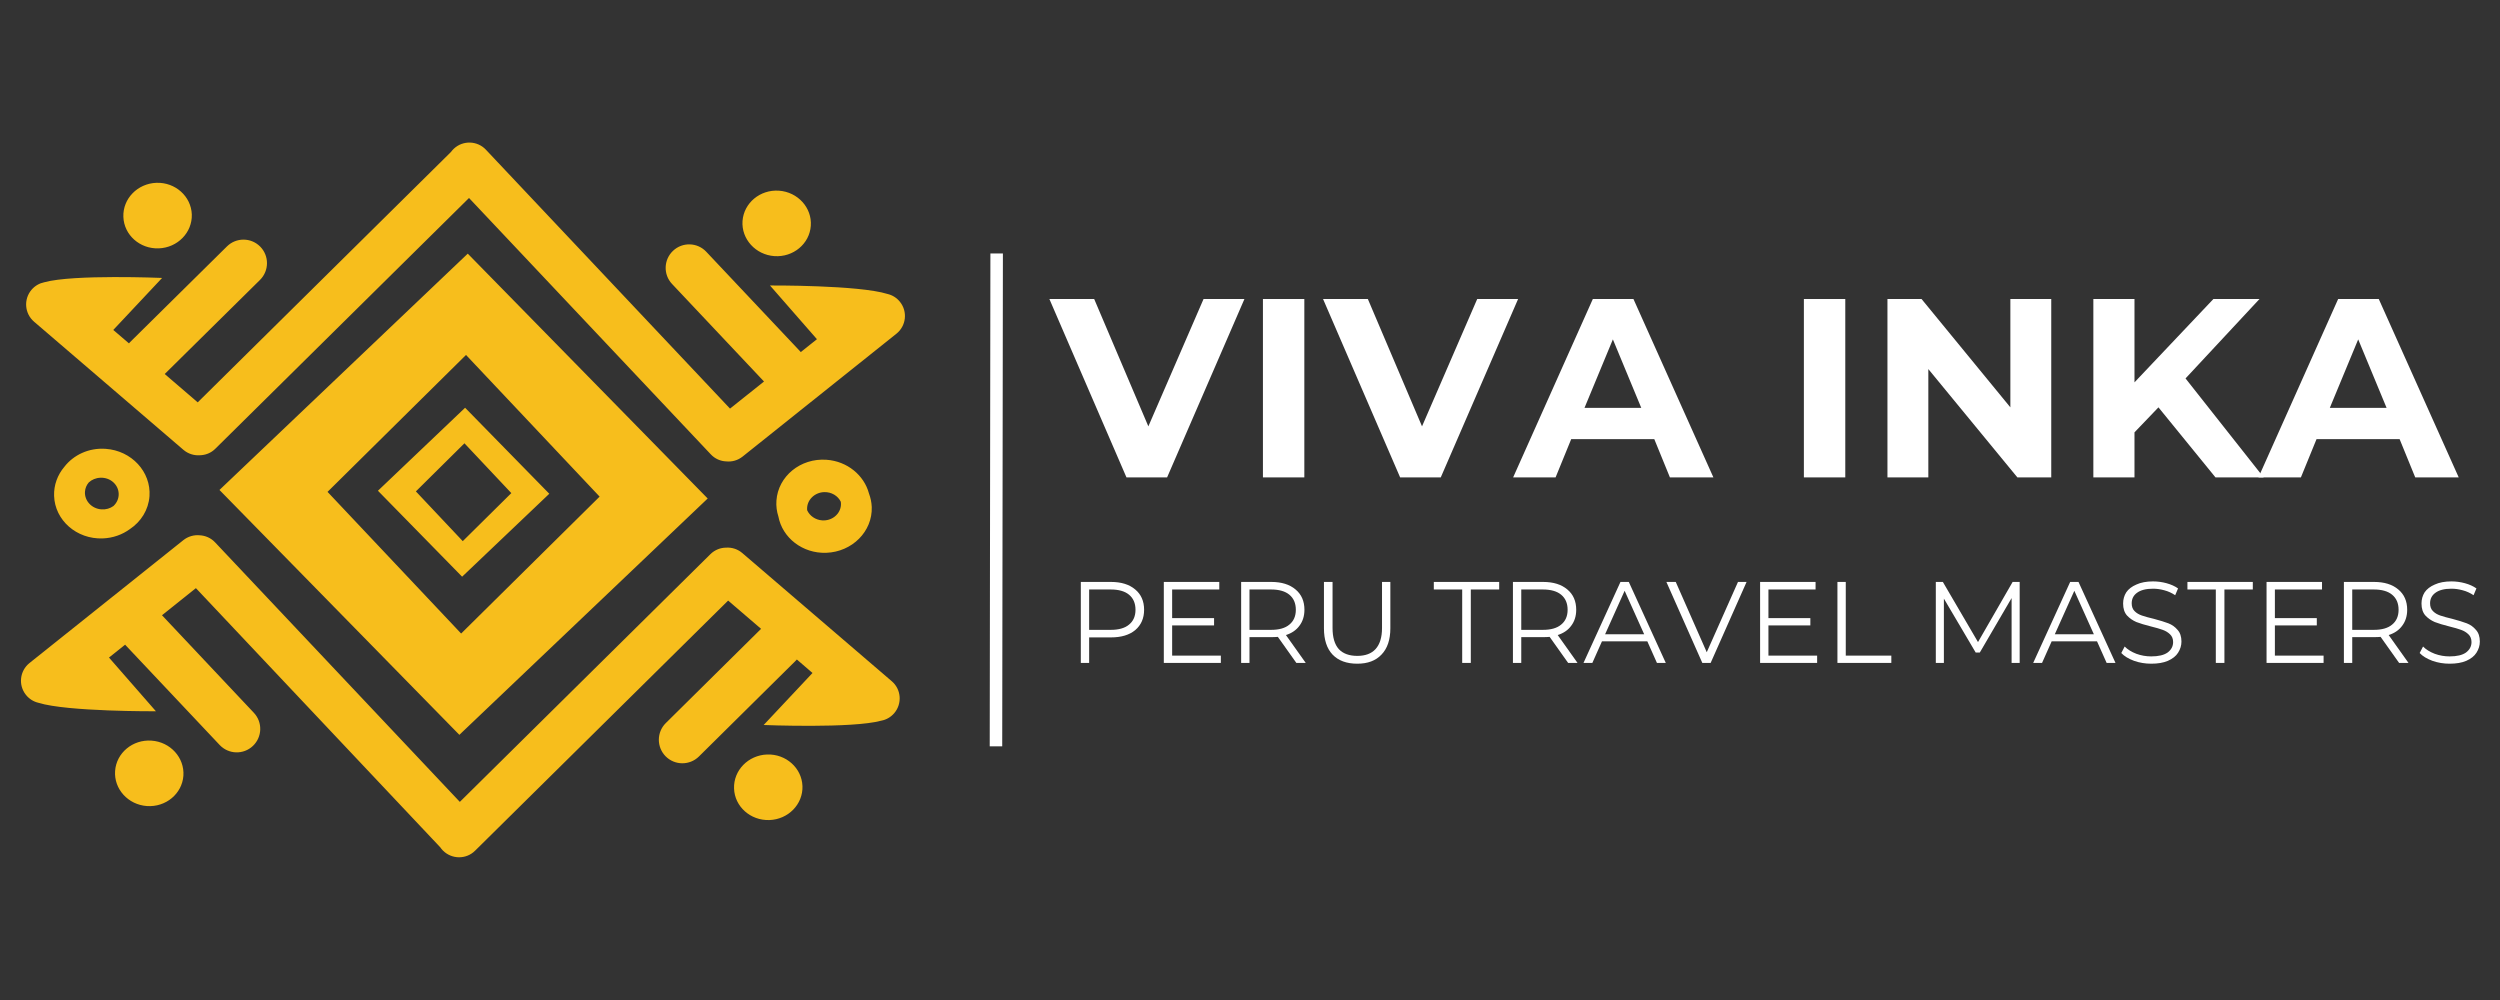 <svg xmlns="http://www.w3.org/2000/svg" xmlns:xlink="http://www.w3.org/1999/xlink" width="200" viewBox="0 0 150 60" height="80" preserveAspectRatio="xMidYMid meet"><rect x="0" y="0" width="150" height="60" fill="#333333" stroke="none"/><defs><clipPath id="1d1baa482b"><rect x="0" width="88" y="0" height="20"></rect></clipPath><clipPath id="e04269e940"><rect x="0" width="87" y="0" height="9"></rect></clipPath></defs><g id="f079fa24d1"><path style="fill:none;stroke-width:1;stroke-linecap:butt;stroke-linejoin:miter;stroke:#ffffff;stroke-opacity:1;stroke-miterlimit:4;" d="M 0.003 0.499 L 39.435 0.501 " transform="matrix(0.001,-0.75,0.75,0.001,59.384,44.783)"></path><path style=" stroke:none;fill-rule:evenodd;fill:#f7be1c;fill-opacity:1;" d="M 28.141 11.879 L 12.922 26.922 C 12.66 27.184 12.32 27.312 11.977 27.316 C 11.637 27.336 11.289 27.23 11.008 26.992 L 2.043 19.301 C 1.473 18.812 1.406 17.953 1.895 17.383 C 2.102 17.141 2.375 16.992 2.664 16.934 C 4.402 16.453 9.727 16.676 9.727 16.676 L 6.797 19.797 L 7.738 20.602 C 7.762 20.574 7.785 20.551 7.809 20.523 L 13.617 14.785 C 14.172 14.238 15.062 14.242 15.613 14.797 C 16.16 15.352 16.152 16.246 15.602 16.793 L 9.883 22.441 L 11.863 24.141 L 27.047 9.129 C 27.051 9.125 27.055 9.121 27.059 9.117 C 27.109 9.051 27.164 8.984 27.227 8.926 C 27.773 8.41 28.637 8.434 29.152 8.98 L 43.801 24.516 L 45.84 22.891 L 40.324 17.039 C 39.789 16.473 39.816 15.582 40.383 15.047 C 40.949 14.512 41.844 14.539 42.375 15.105 L 47.977 21.047 C 48 21.07 48.023 21.098 48.047 21.125 L 49.016 20.352 L 46.199 17.129 C 46.199 17.129 51.527 17.098 53.246 17.637 C 53.535 17.703 53.801 17.863 54 18.113 C 54.469 18.699 54.371 19.555 53.785 20.023 L 44.555 27.395 C 44.266 27.625 43.914 27.719 43.574 27.684 C 43.234 27.672 42.895 27.527 42.645 27.258 Z M 7.793 31.746 C 7.34 32.078 6.773 32.285 6.156 32.305 C 4.598 32.359 3.293 31.215 3.246 29.754 C 3.223 29.098 3.457 28.488 3.859 28.012 C 4.41 27.297 5.328 26.859 6.336 26.93 C 7.891 27.035 9.07 28.309 8.969 29.77 C 8.91 30.594 8.457 31.305 7.793 31.746 Z M 6.809 30.359 C 7.012 30.168 7.133 29.906 7.121 29.617 C 7.102 29.07 6.613 28.641 6.031 28.664 C 5.758 28.672 5.508 28.777 5.328 28.945 C 5.195 29.098 5.113 29.289 5.098 29.5 C 5.062 30.047 5.504 30.523 6.086 30.562 C 6.355 30.582 6.613 30.504 6.809 30.359 Z M 27.59 48.113 L 42.625 33.25 C 42.887 32.992 43.23 32.859 43.57 32.859 C 43.91 32.836 44.262 32.945 44.539 33.184 L 53.508 40.875 C 54.078 41.363 54.141 42.223 53.652 42.793 C 53.445 43.031 53.176 43.184 52.887 43.238 C 51.148 43.719 45.82 43.5 45.82 43.5 L 48.75 40.379 L 47.812 39.57 C 47.789 39.598 47.762 39.625 47.738 39.648 L 41.934 45.391 C 41.379 45.938 40.484 45.93 39.938 45.379 C 39.391 44.824 39.395 43.93 39.949 43.383 L 45.664 37.73 L 43.688 36.035 L 28.504 51.043 C 27.969 51.574 27.105 51.566 26.574 51.031 C 26.516 50.973 26.461 50.906 26.414 50.836 C 26.41 50.832 26.406 50.828 26.402 50.824 L 11.754 35.289 L 9.719 36.914 L 15.23 42.766 C 15.766 43.332 15.738 44.223 15.172 44.758 C 14.605 45.293 13.715 45.266 13.18 44.699 L 7.578 38.758 C 7.555 38.734 7.531 38.707 7.508 38.68 L 6.539 39.453 L 9.355 42.676 C 9.355 42.676 4.027 42.707 2.309 42.168 C 2.02 42.102 1.754 41.941 1.555 41.691 C 1.086 41.105 1.184 40.25 1.77 39.781 L 11 32.41 C 11.289 32.18 11.641 32.086 11.98 32.117 C 12.32 32.133 12.66 32.277 12.91 32.547 Z M 52.137 29.605 C 52.234 29.863 52.293 30.137 52.305 30.422 C 52.355 31.883 51.133 33.113 49.574 33.168 C 48.152 33.219 46.941 32.266 46.703 30.988 C 46.605 30.688 46.562 30.367 46.586 30.035 C 46.688 28.574 48.031 27.477 49.586 27.586 C 50.84 27.672 51.848 28.52 52.137 29.605 Z M 50.449 30.109 C 50.281 29.754 49.891 29.512 49.449 29.527 C 48.867 29.547 48.406 30.008 48.426 30.555 C 48.426 30.574 48.43 30.598 48.43 30.617 C 48.582 30.949 48.922 31.195 49.332 31.223 C 49.914 31.262 50.418 30.852 50.457 30.305 C 50.461 30.238 50.457 30.176 50.449 30.109 Z M 9.387 10.969 C 10.52 10.93 11.469 11.781 11.508 12.867 C 11.543 13.953 10.652 14.863 9.52 14.902 C 8.387 14.941 7.438 14.094 7.402 13.008 C 7.363 11.922 8.254 11.008 9.387 10.969 Z M 8.816 48.363 C 7.688 48.285 6.828 47.34 6.906 46.258 C 6.98 45.176 7.961 44.359 9.09 44.438 C 10.223 44.516 11.078 45.461 11.004 46.543 C 10.926 47.625 9.949 48.441 8.816 48.363 Z M 46.738 11.441 C 47.867 11.52 48.727 12.465 48.648 13.547 C 48.574 14.629 47.594 15.445 46.465 15.367 C 45.336 15.289 44.477 14.344 44.551 13.262 C 44.629 12.18 45.605 11.363 46.738 11.441 Z M 46.164 49.203 C 45.031 49.242 44.078 48.395 44.043 47.309 C 44.004 46.223 44.895 45.309 46.027 45.27 C 47.16 45.23 48.109 46.082 48.148 47.168 C 48.184 48.254 47.297 49.164 46.164 49.203 Z M 28.066 15.219 L 42.461 29.91 L 27.562 44.09 L 13.168 29.398 Z M 27.961 21.297 L 19.652 29.512 L 27.668 38.012 L 35.977 29.797 Z M 27.906 24.465 L 32.957 29.625 L 27.727 34.602 L 22.676 29.445 Z M 27.867 26.598 L 24.953 29.484 L 27.766 32.469 L 30.68 29.586 Z M 27.867 26.598 "></path><g transform="matrix(1,0,0,1,61,14)"><g clip-path="url(#1d1baa482b)"><g style="fill:#ffffff;fill-opacity:1;"><g transform="translate(2.104, 14.644)"><path style="stroke:none" d="M 11.562 -10.703 L 6.922 0 L 4.484 0 L -0.141 -10.703 L 2.547 -10.703 L 5.797 -3.062 L 9.109 -10.703 Z M 11.562 -10.703 "></path></g></g><g style="fill:#ffffff;fill-opacity:1;"><g transform="translate(13.51, 14.644)"><path style="stroke:none" d="M 1.266 -10.703 L 3.75 -10.703 L 3.75 0 L 1.266 0 Z M 1.266 -10.703 "></path></g></g><g style="fill:#ffffff;fill-opacity:1;"><g transform="translate(18.524, 14.644)"><path style="stroke:none" d="M 11.562 -10.703 L 6.922 0 L 4.484 0 L -0.141 -10.703 L 2.547 -10.703 L 5.797 -3.062 L 9.109 -10.703 Z M 11.562 -10.703 "></path></g></g><g style="fill:#ffffff;fill-opacity:1;"><g transform="translate(29.929, 14.644)"><path style="stroke:none" d="M 8.328 -2.297 L 3.344 -2.297 L 2.406 0 L -0.141 0 L 4.641 -10.703 L 7.078 -10.703 L 11.875 0 L 9.266 0 Z M 7.547 -4.172 L 5.844 -8.281 L 4.141 -4.172 Z M 7.547 -4.172 "></path></g></g><g style="fill:#ffffff;fill-opacity:1;"><g transform="translate(41.64, 14.644)"><path style="stroke:none" d=""></path></g></g><g style="fill:#ffffff;fill-opacity:1;"><g transform="translate(45.967, 14.644)"><path style="stroke:none" d="M 1.266 -10.703 L 3.75 -10.703 L 3.75 0 L 1.266 0 Z M 1.266 -10.703 "></path></g></g><g style="fill:#ffffff;fill-opacity:1;"><g transform="translate(50.981, 14.644)"><path style="stroke:none" d="M 11.094 -10.703 L 11.094 0 L 9.062 0 L 3.719 -6.5 L 3.719 0 L 1.266 0 L 1.266 -10.703 L 3.312 -10.703 L 8.641 -4.203 L 8.641 -10.703 Z M 11.094 -10.703 "></path></g></g><g style="fill:#ffffff;fill-opacity:1;"><g transform="translate(63.335, 14.644)"><path style="stroke:none" d="M 5.172 -4.203 L 3.734 -2.703 L 3.734 0 L 1.266 0 L 1.266 -10.703 L 3.734 -10.703 L 3.734 -5.703 L 8.469 -10.703 L 11.234 -10.703 L 6.797 -5.938 L 11.484 0 L 8.594 0 Z M 5.172 -4.203 "></path></g></g><g style="fill:#ffffff;fill-opacity:1;"><g transform="translate(74.648, 14.644)"><path style="stroke:none" d="M 8.328 -2.297 L 3.344 -2.297 L 2.406 0 L -0.141 0 L 4.641 -10.703 L 7.078 -10.703 L 11.875 0 L 9.266 0 Z M 7.547 -4.172 L 5.844 -8.281 L 4.141 -4.172 Z M 7.547 -4.172 "></path></g></g></g></g><g transform="matrix(1,0,0,1,63,33)"><g clip-path="url(#e04269e940)"><g style="fill:#ffffff;fill-opacity:1;"><g transform="translate(1.052, 6.775)"><path style="stroke:none" d="M 2.609 -4.859 C 3.223 -4.859 3.707 -4.707 4.062 -4.406 C 4.414 -4.113 4.594 -3.707 4.594 -3.188 C 4.594 -2.676 4.414 -2.27 4.062 -1.969 C 3.707 -1.676 3.223 -1.531 2.609 -1.531 L 1.297 -1.531 L 1.297 0 L 0.797 0 L 0.797 -4.859 Z M 2.594 -1.984 C 3.07 -1.984 3.438 -2.086 3.688 -2.297 C 3.945 -2.504 4.078 -2.801 4.078 -3.188 C 4.078 -3.582 3.945 -3.883 3.688 -4.094 C 3.438 -4.301 3.07 -4.406 2.594 -4.406 L 1.297 -4.406 L 1.297 -1.984 Z M 2.594 -1.984 "></path></g></g><g style="fill:#ffffff;fill-opacity:1;"><g transform="translate(6.032, 6.775)"><path style="stroke:none" d="M 4.219 -0.438 L 4.219 0 L 0.797 0 L 0.797 -4.859 L 4.125 -4.859 L 4.125 -4.406 L 1.297 -4.406 L 1.297 -2.688 L 3.812 -2.688 L 3.812 -2.25 L 1.297 -2.25 L 1.297 -0.438 Z M 4.219 -0.438 "></path></g></g><g style="fill:#ffffff;fill-opacity:1;"><g transform="translate(10.672, 6.775)"><path style="stroke:none" d="M 4.109 0 L 3 -1.562 C 2.875 -1.551 2.742 -1.547 2.609 -1.547 L 1.297 -1.547 L 1.297 0 L 0.797 0 L 0.797 -4.859 L 2.609 -4.859 C 3.223 -4.859 3.707 -4.707 4.062 -4.406 C 4.414 -4.113 4.594 -3.707 4.594 -3.188 C 4.594 -2.812 4.492 -2.492 4.297 -2.234 C 4.109 -1.973 3.836 -1.785 3.484 -1.672 L 4.672 0 Z M 2.594 -1.984 C 3.07 -1.984 3.438 -2.086 3.688 -2.297 C 3.945 -2.504 4.078 -2.801 4.078 -3.188 C 4.078 -3.582 3.945 -3.883 3.688 -4.094 C 3.438 -4.301 3.07 -4.406 2.594 -4.406 L 1.297 -4.406 L 1.297 -1.984 Z M 2.594 -1.984 "></path></g></g><g style="fill:#ffffff;fill-opacity:1;"><g transform="translate(15.687, 6.775)"><path style="stroke:none" d="M 2.75 0.047 C 2.113 0.047 1.617 -0.133 1.266 -0.5 C 0.922 -0.863 0.75 -1.391 0.75 -2.078 L 0.75 -4.859 L 1.266 -4.859 L 1.266 -2.094 C 1.266 -1.531 1.391 -1.109 1.641 -0.828 C 1.898 -0.555 2.27 -0.422 2.75 -0.422 C 3.227 -0.422 3.594 -0.555 3.844 -0.828 C 4.102 -1.109 4.234 -1.531 4.234 -2.094 L 4.234 -4.859 L 4.734 -4.859 L 4.734 -2.078 C 4.734 -1.391 4.555 -0.863 4.203 -0.5 C 3.859 -0.133 3.375 0.047 2.75 0.047 Z M 2.75 0.047 "></path></g></g><g style="fill:#ffffff;fill-opacity:1;"><g transform="translate(21.18, 6.775)"><path style="stroke:none" d=""></path></g></g><g style="fill:#ffffff;fill-opacity:1;"><g transform="translate(22.998, 6.775)"><path style="stroke:none" d="M 1.734 -4.406 L 0.031 -4.406 L 0.031 -4.859 L 3.953 -4.859 L 3.953 -4.406 L 2.25 -4.406 L 2.25 0 L 1.734 0 Z M 1.734 -4.406 "></path></g></g><g style="fill:#ffffff;fill-opacity:1;"><g transform="translate(26.979, 6.775)"><path style="stroke:none" d="M 4.109 0 L 3 -1.562 C 2.875 -1.551 2.742 -1.547 2.609 -1.547 L 1.297 -1.547 L 1.297 0 L 0.797 0 L 0.797 -4.859 L 2.609 -4.859 C 3.223 -4.859 3.707 -4.707 4.062 -4.406 C 4.414 -4.113 4.594 -3.707 4.594 -3.188 C 4.594 -2.812 4.492 -2.492 4.297 -2.234 C 4.109 -1.973 3.836 -1.785 3.484 -1.672 L 4.672 0 Z M 2.594 -1.984 C 3.07 -1.984 3.438 -2.086 3.688 -2.297 C 3.945 -2.504 4.078 -2.801 4.078 -3.188 C 4.078 -3.582 3.945 -3.883 3.688 -4.094 C 3.438 -4.301 3.07 -4.406 2.594 -4.406 L 1.297 -4.406 L 1.297 -1.984 Z M 2.594 -1.984 "></path></g></g><g style="fill:#ffffff;fill-opacity:1;"><g transform="translate(31.994, 6.775)"><path style="stroke:none" d="M 3.844 -1.297 L 1.125 -1.297 L 0.547 0 L 0.016 0 L 2.234 -4.859 L 2.734 -4.859 L 4.953 0 L 4.422 0 Z M 3.656 -1.719 L 2.484 -4.328 L 1.312 -1.719 Z M 3.656 -1.719 "></path></g></g><g style="fill:#ffffff;fill-opacity:1;"><g transform="translate(36.967, 6.775)"><path style="stroke:none" d="M 4.828 -4.859 L 2.672 0 L 2.172 0 L 0.016 -4.859 L 0.578 -4.859 L 2.438 -0.641 L 4.312 -4.859 Z M 4.828 -4.859 "></path></g></g><g style="fill:#ffffff;fill-opacity:1;"><g transform="translate(41.809, 6.775)"><path style="stroke:none" d="M 4.219 -0.438 L 4.219 0 L 0.797 0 L 0.797 -4.859 L 4.125 -4.859 L 4.125 -4.406 L 1.297 -4.406 L 1.297 -2.688 L 3.812 -2.688 L 3.812 -2.25 L 1.297 -2.25 L 1.297 -0.438 Z M 4.219 -0.438 "></path></g></g><g style="fill:#ffffff;fill-opacity:1;"><g transform="translate(46.449, 6.775)"><path style="stroke:none" d="M 0.797 -4.859 L 1.297 -4.859 L 1.297 -0.438 L 4.031 -0.438 L 4.031 0 L 0.797 0 Z M 0.797 -4.859 "></path></g></g><g style="fill:#ffffff;fill-opacity:1;"><g transform="translate(50.535, 6.775)"><path style="stroke:none" d=""></path></g></g><g style="fill:#ffffff;fill-opacity:1;"><g transform="translate(52.352, 6.775)"><path style="stroke:none" d="M 5.828 -4.859 L 5.828 0 L 5.344 0 L 5.344 -3.891 L 3.438 -0.625 L 3.188 -0.625 L 1.281 -3.859 L 1.281 0 L 0.797 0 L 0.797 -4.859 L 1.219 -4.859 L 3.328 -1.25 L 5.406 -4.859 Z M 5.828 -4.859 "></path></g></g><g style="fill:#ffffff;fill-opacity:1;"><g transform="translate(58.976, 6.775)"><path style="stroke:none" d="M 3.844 -1.297 L 1.125 -1.297 L 0.547 0 L 0.016 0 L 2.234 -4.859 L 2.734 -4.859 L 4.953 0 L 4.422 0 Z M 3.656 -1.719 L 2.484 -4.328 L 1.312 -1.719 Z M 3.656 -1.719 "></path></g></g><g style="fill:#ffffff;fill-opacity:1;"><g transform="translate(63.949, 6.775)"><path style="stroke:none" d="M 2.125 0.047 C 1.77 0.047 1.426 -0.008 1.094 -0.125 C 0.758 -0.25 0.504 -0.406 0.328 -0.594 L 0.531 -0.984 C 0.707 -0.805 0.941 -0.66 1.234 -0.547 C 1.523 -0.441 1.82 -0.391 2.125 -0.391 C 2.562 -0.391 2.891 -0.469 3.109 -0.625 C 3.328 -0.789 3.438 -1 3.438 -1.25 C 3.438 -1.445 3.375 -1.602 3.25 -1.719 C 3.133 -1.832 2.988 -1.922 2.812 -1.984 C 2.645 -2.047 2.41 -2.113 2.109 -2.188 C 1.742 -2.281 1.453 -2.367 1.234 -2.453 C 1.016 -2.547 0.828 -2.676 0.672 -2.844 C 0.516 -3.02 0.438 -3.258 0.438 -3.562 C 0.438 -3.812 0.5 -4.035 0.625 -4.234 C 0.758 -4.43 0.961 -4.586 1.234 -4.703 C 1.504 -4.828 1.836 -4.891 2.234 -4.891 C 2.516 -4.891 2.785 -4.852 3.047 -4.781 C 3.316 -4.707 3.547 -4.602 3.734 -4.469 L 3.562 -4.062 C 3.363 -4.195 3.145 -4.297 2.906 -4.359 C 2.676 -4.422 2.453 -4.453 2.234 -4.453 C 1.805 -4.453 1.484 -4.367 1.266 -4.203 C 1.055 -4.047 0.953 -3.836 0.953 -3.578 C 0.953 -3.379 1.008 -3.223 1.125 -3.109 C 1.238 -2.992 1.383 -2.906 1.562 -2.844 C 1.75 -2.781 1.992 -2.711 2.297 -2.641 C 2.648 -2.547 2.938 -2.457 3.156 -2.375 C 3.375 -2.289 3.555 -2.16 3.703 -1.984 C 3.859 -1.816 3.938 -1.582 3.938 -1.281 C 3.938 -1.039 3.867 -0.816 3.734 -0.609 C 3.609 -0.41 3.406 -0.25 3.125 -0.125 C 2.852 -0.008 2.52 0.047 2.125 0.047 Z M 2.125 0.047 "></path></g></g><g style="fill:#ffffff;fill-opacity:1;"><g transform="translate(68.215, 6.775)"><path style="stroke:none" d="M 1.734 -4.406 L 0.031 -4.406 L 0.031 -4.859 L 3.953 -4.859 L 3.953 -4.406 L 2.25 -4.406 L 2.25 0 L 1.734 0 Z M 1.734 -4.406 "></path></g></g><g style="fill:#ffffff;fill-opacity:1;"><g transform="translate(72.196, 6.775)"><path style="stroke:none" d="M 4.219 -0.438 L 4.219 0 L 0.797 0 L 0.797 -4.859 L 4.125 -4.859 L 4.125 -4.406 L 1.297 -4.406 L 1.297 -2.688 L 3.812 -2.688 L 3.812 -2.25 L 1.297 -2.25 L 1.297 -0.438 Z M 4.219 -0.438 "></path></g></g><g style="fill:#ffffff;fill-opacity:1;"><g transform="translate(76.837, 6.775)"><path style="stroke:none" d="M 4.109 0 L 3 -1.562 C 2.875 -1.551 2.742 -1.547 2.609 -1.547 L 1.297 -1.547 L 1.297 0 L 0.797 0 L 0.797 -4.859 L 2.609 -4.859 C 3.223 -4.859 3.707 -4.707 4.062 -4.406 C 4.414 -4.113 4.594 -3.707 4.594 -3.188 C 4.594 -2.812 4.492 -2.492 4.297 -2.234 C 4.109 -1.973 3.836 -1.785 3.484 -1.672 L 4.672 0 Z M 2.594 -1.984 C 3.07 -1.984 3.438 -2.086 3.688 -2.297 C 3.945 -2.504 4.078 -2.801 4.078 -3.188 C 4.078 -3.582 3.945 -3.883 3.688 -4.094 C 3.438 -4.301 3.07 -4.406 2.594 -4.406 L 1.297 -4.406 L 1.297 -1.984 Z M 2.594 -1.984 "></path></g></g><g style="fill:#ffffff;fill-opacity:1;"><g transform="translate(81.852, 6.775)"><path style="stroke:none" d="M 2.125 0.047 C 1.77 0.047 1.426 -0.008 1.094 -0.125 C 0.758 -0.25 0.504 -0.406 0.328 -0.594 L 0.531 -0.984 C 0.707 -0.805 0.941 -0.66 1.234 -0.547 C 1.523 -0.441 1.82 -0.391 2.125 -0.391 C 2.562 -0.391 2.891 -0.469 3.109 -0.625 C 3.328 -0.789 3.438 -1 3.438 -1.25 C 3.438 -1.445 3.375 -1.602 3.25 -1.719 C 3.133 -1.832 2.988 -1.922 2.812 -1.984 C 2.645 -2.047 2.41 -2.113 2.109 -2.188 C 1.742 -2.281 1.453 -2.367 1.234 -2.453 C 1.016 -2.547 0.828 -2.676 0.672 -2.844 C 0.516 -3.02 0.438 -3.258 0.438 -3.562 C 0.438 -3.812 0.5 -4.035 0.625 -4.234 C 0.758 -4.43 0.961 -4.586 1.234 -4.703 C 1.504 -4.828 1.836 -4.891 2.234 -4.891 C 2.516 -4.891 2.785 -4.852 3.047 -4.781 C 3.316 -4.707 3.547 -4.602 3.734 -4.469 L 3.562 -4.062 C 3.363 -4.195 3.145 -4.297 2.906 -4.359 C 2.676 -4.422 2.453 -4.453 2.234 -4.453 C 1.805 -4.453 1.484 -4.367 1.266 -4.203 C 1.055 -4.047 0.953 -3.836 0.953 -3.578 C 0.953 -3.379 1.008 -3.223 1.125 -3.109 C 1.238 -2.992 1.383 -2.906 1.562 -2.844 C 1.75 -2.781 1.992 -2.711 2.297 -2.641 C 2.648 -2.547 2.938 -2.457 3.156 -2.375 C 3.375 -2.289 3.555 -2.16 3.703 -1.984 C 3.859 -1.816 3.938 -1.582 3.938 -1.281 C 3.938 -1.039 3.867 -0.816 3.734 -0.609 C 3.609 -0.41 3.406 -0.25 3.125 -0.125 C 2.852 -0.008 2.52 0.047 2.125 0.047 Z M 2.125 0.047 "></path></g></g></g></g></g></svg>